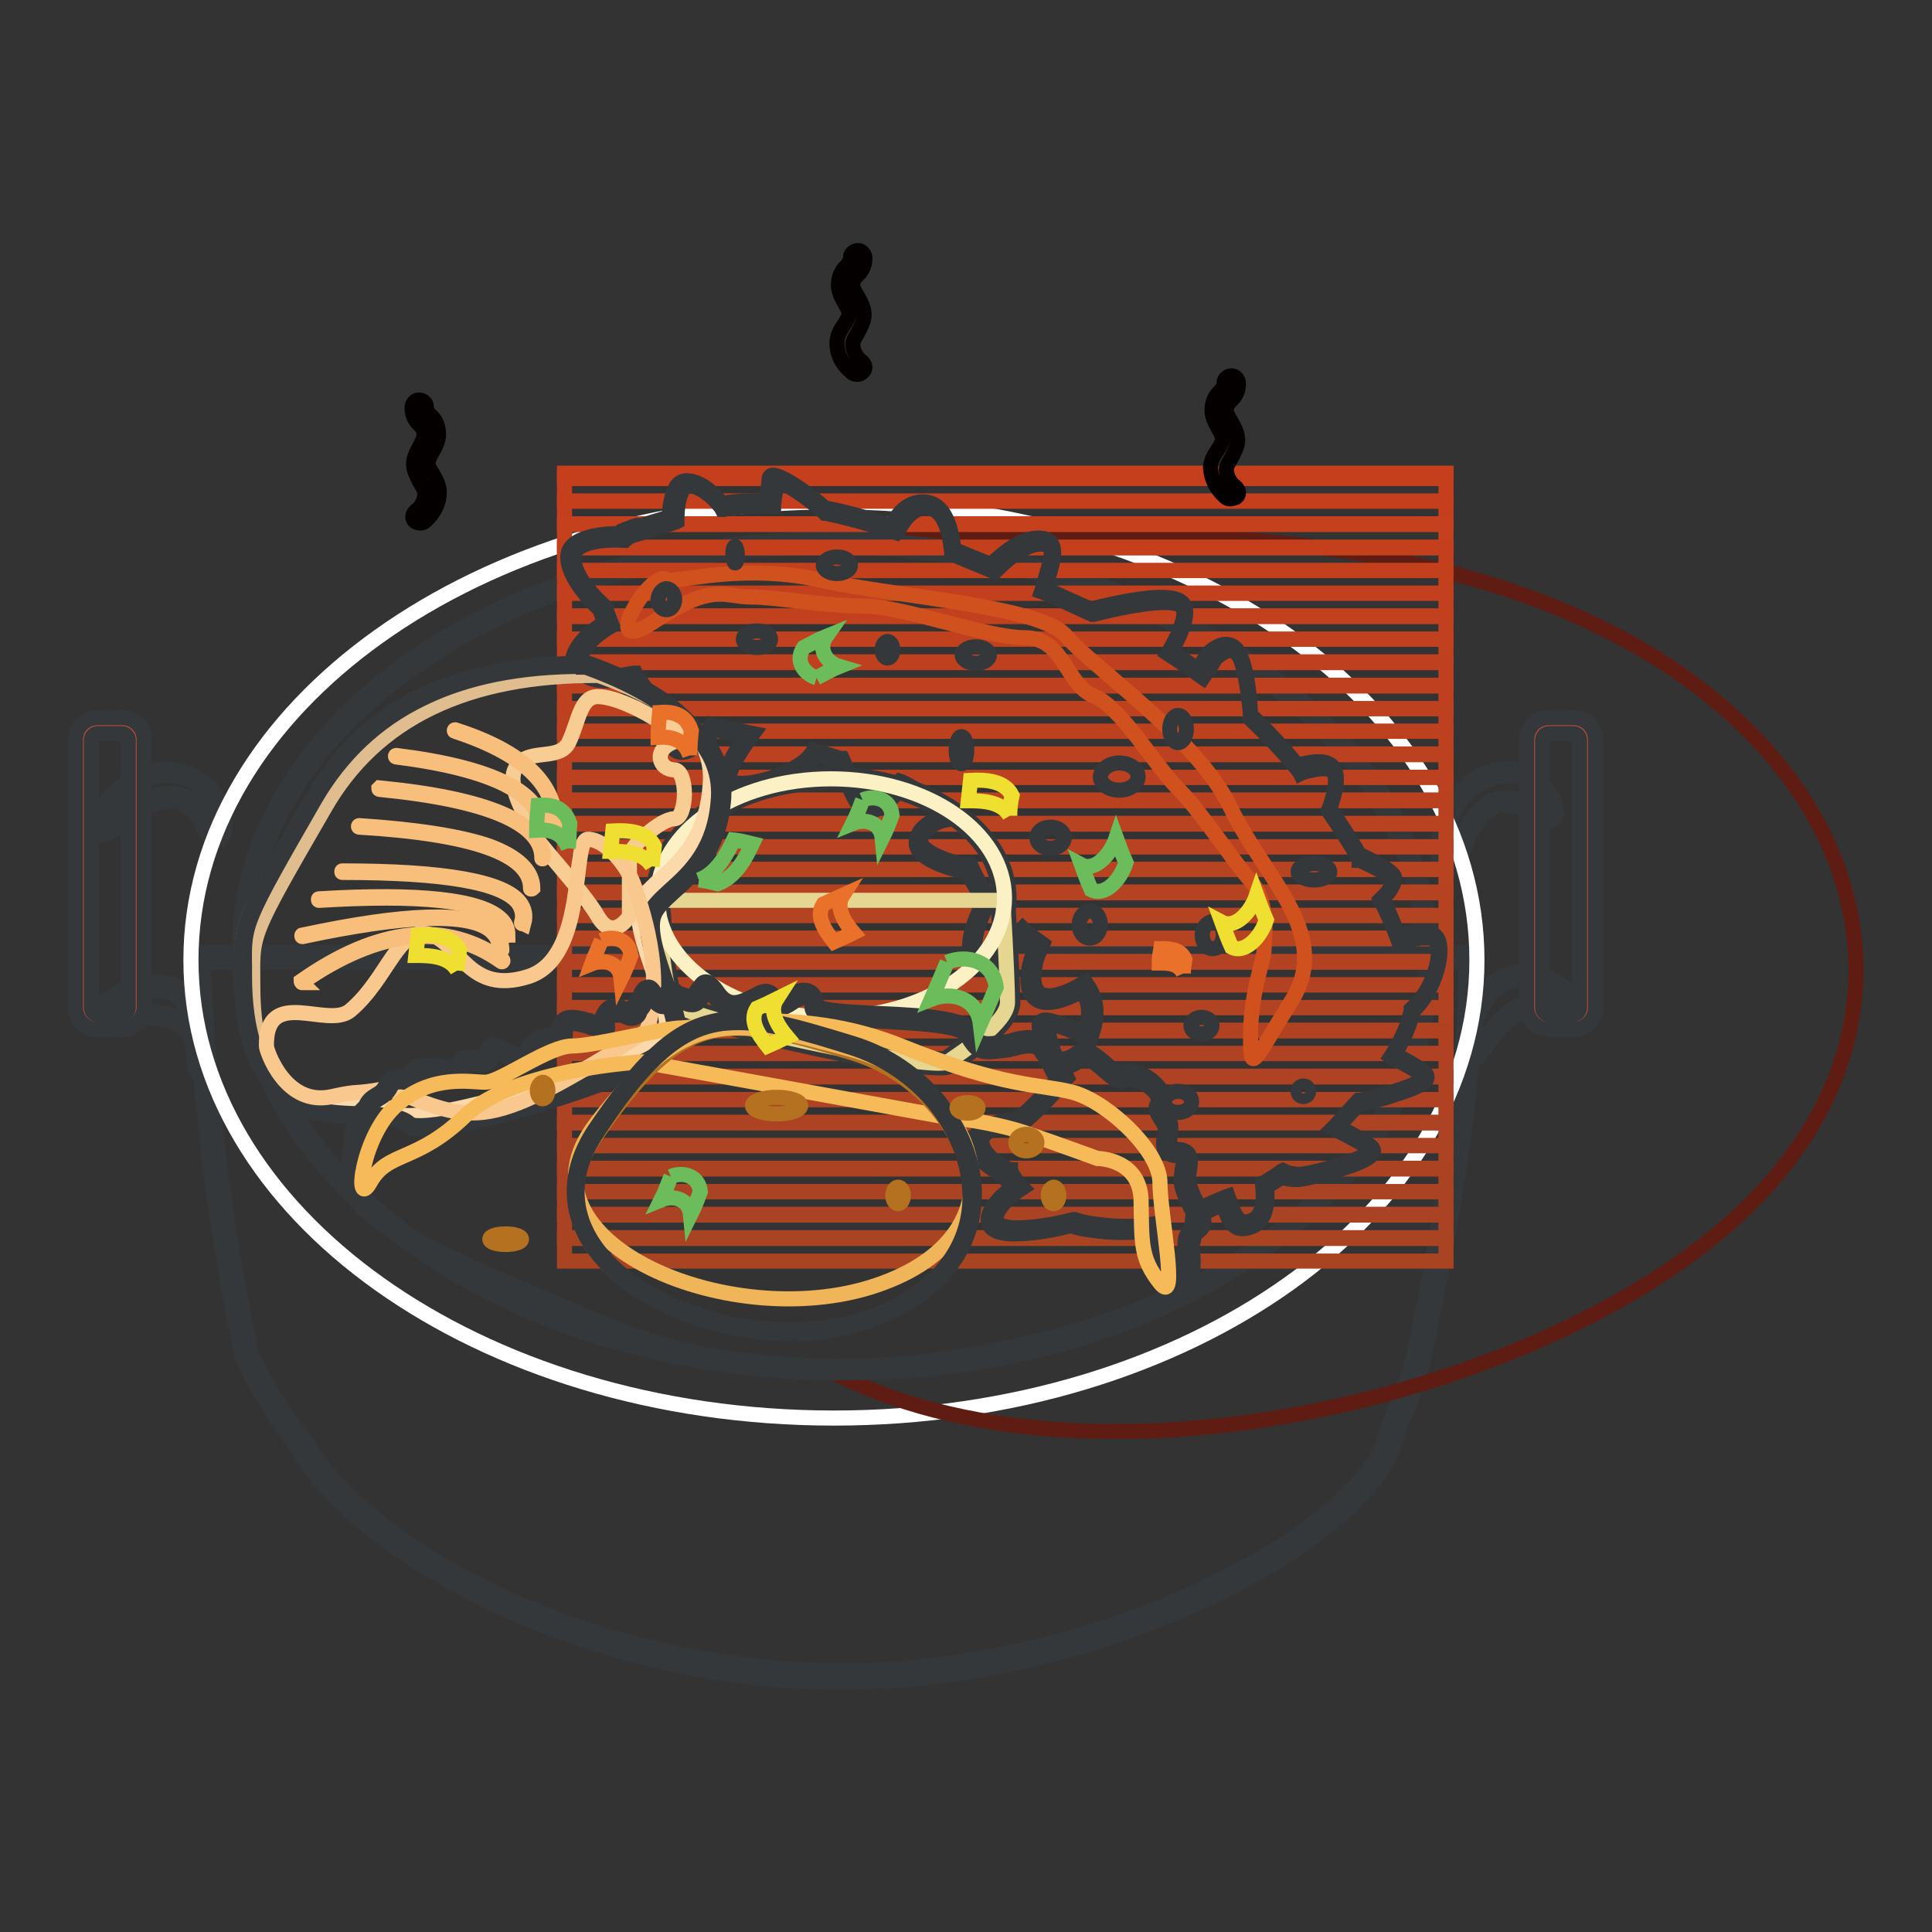 <?xml version="1.0" encoding="utf-8"?>
<!-- Svg Vector Icons : http://www.onlinewebfonts.com/icon -->
<!DOCTYPE svg PUBLIC "-//W3C//DTD SVG 1.1//EN" "http://www.w3.org/Graphics/SVG/1.1/DTD/svg11.dtd">
<svg version="1.1" xmlns="http://www.w3.org/2000/svg" xmlns:xlink="http://www.w3.org/1999/xlink" x="0px" y="0px" viewBox="0 0 256 256" enable-background="new 0 0 256 256" xml:space="preserve">
<rect x="0" y="0" width="256" height="256" fill="#333333" stroke="none"/>
<g> <path stroke-width="2" fill-opacity="0" stroke="#c64e39"  d="M184.4,189.5c-1.2,12.7-36.9,32.8-72.9,32.8c-34.9,0-64.8-17.5-72-31.4c-2.4-3-4.7-6.8-6.9-11.2 c-3.7-17.7-5.8-35.2-6.5-52.8h168.5c0.5,11.2-1.8,28.8-6.8,52.8C186.9,183.5,185.7,186.8,184.4,189.5L184.4,189.5z"/> <path stroke-width="2" fill-opacity="0" stroke="#35383a"  d="M111.5,222.9c-15.9,0-32.5-3.8-46.6-10.6c-12.4-6-22.1-13.8-25.9-21.1c-2.4-3.1-4.7-6.8-6.9-11.2 c0,0,0-0.1,0-0.2c-3.7-17.6-5.8-35.4-6.5-52.9c0-0.2,0.1-0.4,0.2-0.5c0.1-0.1,0.3-0.2,0.5-0.2h168.5c0.4,0,0.7,0.3,0.7,0.7 c0.5,11.2-1.8,29.1-6.8,52.9v0c-1,3.8-2.2,7.1-3.5,9.7c-0.7,6.5-9.8,14.8-23.7,21.6C146.1,218.7,127.9,222.9,111.5,222.9z  M33.3,179.5c2.1,4.3,4.4,8,6.8,10.9c0,0,0,0.1,0.1,0.1c3.7,7,13.1,14.7,25.3,20.5c14,6.7,30.4,10.4,46.1,10.4 c16.2,0,34.1-4.2,49.2-11.6c13.4-6.5,22.4-14.6,23-20.6c0-0.1,0-0.2,0.1-0.2c1.3-2.6,2.4-5.8,3.5-9.6c4.8-23.3,7.1-40.7,6.8-51.9 H26.9C27.6,144.8,29.7,162.2,33.3,179.5z"/> <path stroke-width="2" fill-opacity="0" stroke="#c64e39"  d="M16.3,134.7c6.5-1,9.8,0.9,9.8,5.5c0,7,4.1-14.5-9.8-8.5C11.8,134.2,11.8,135.2,16.3,134.7z"/> <path stroke-width="2" fill-opacity="0" stroke="#35383a"  d="M26.3,142.1c0,0-0.1,0-0.1,0c-0.4-0.1-0.5-0.5-0.5-1.9c0-1.8-0.5-3.1-1.5-4c-1.5-1.3-4.1-1.6-7.8-1.1h0 c-2.5,0.3-3.6,0.1-3.8-0.6c-0.2-0.6,0.3-1.4,3.6-3.3l0,0c2.8-1.2,6.6-2,9,0.9c2.5,3,2.2,8.8,1.6,9.7 C26.6,142,26.4,142.1,26.3,142.1L26.3,142.1z M19.3,134c2.4,0,4.2,0.5,5.4,1.6c0.6,0.5,1.1,1.2,1.4,2c-0.2-1.7-0.7-3.7-1.9-4.9 c-1.6-1.8-4.3-1.9-7.7-0.5c-2.4,1.3-2.9,1.9-3.1,2.2c0.2,0.1,0.8,0.2,2.8,0C17.3,134,18.4,134,19.3,134L19.3,134z"/> <path stroke-width="2" fill-opacity="0" stroke="#c64e39"  d="M197.2,137.6c3.2-4.4,6.7-5.8,10.5-4.1c5.8,2.5-8.2-12.3-12.8,2.2C193.9,140.8,194.6,141.4,197.2,137.6z"/> <path stroke-width="2" fill-opacity="0" stroke="#35383a"  d="M194.9,140.5c-0.1,0-0.2,0-0.3-0.1c-0.6-0.3-0.9-1.2-0.1-4.8l0,0c0.9-3,2.9-6.5,6.8-6.8 c3.8-0.2,7.5,2.8,8.1,4.2c0.3,0.6,0.1,0.8-0.1,1c-0.4,0.4-1.2,0.2-1.8-0.1c-3.6-1.6-6.9-0.3-10,4 C196.3,139.7,195.5,140.5,194.9,140.5L194.9,140.5z M195.4,135.9c-0.5,2.6-0.5,3.5-0.4,3.7c0.2-0.1,0.7-0.6,1.8-2.2v0 c3.3-4.6,7-6,11.1-4.3c0.3,0.1,0.5,0.2,0.6,0.2c-0.5-0.9-3.1-3.2-6.1-3.5C199.2,129.4,196.8,131.5,195.4,135.9z"/> <path stroke-width="2" fill-opacity="0" stroke="#c64e39"  d="M16.1,108.9c5.2-4.6,9-4.4,11.5,0.6c1.9,3.9,3.1-1.2,0.5-4.5c-2.4-3.1-8.4-4.4-13.3,1.2 C11.7,110.5,12.2,111.4,16.1,108.9z"/> <path stroke-width="2" fill-opacity="0" stroke="#35383a"  d="M28.8,111.4c-0.6,0-1.1-0.5-1.7-1.6c-1-2.1-2.3-3.3-3.8-3.6c-1.9-0.4-4.2,0.7-7,3.1l-0.1,0 c-2.2,1.4-3.3,1.7-3.8,1.2c-0.5-0.5-0.3-1.5,1.8-4.5l0,0c3-3.4,6-4.1,8.1-4c2.3,0.1,4.5,1.1,5.9,2.8c1.7,2.2,1.9,4.9,1.3,6 C29.4,111.3,29,111.4,28.8,111.4z M22.6,105.1c0.3,0,0.6,0,0.9,0.1c1.8,0.3,3.3,1.7,4.4,4.1c0.5,1,0.8,1.1,0.8,1.1 c0,0,0.1-0.2,0.2-0.5c0.2-1.1-0.2-3.2-1.4-4.7c-1.2-1.5-3.1-2.4-5.2-2.5c-1.8,0-4.6,0.5-7.4,3.7c-1.6,2.3-1.8,3.1-1.9,3.3 c0.2,0,0.9-0.2,2.6-1.3C18.3,106.3,20.6,105.1,22.6,105.1z"/> <path stroke-width="2" fill-opacity="0" stroke="#c64e39"  d="M193.6,112.1c2.2-6,5.6-7.5,10.1-4.5c3.5,2.4,2.1-3.4-1.7-4.9c-3.5-1.4-9.2,0.5-10.8,7.8 C190.7,115.7,191.5,116.2,193.6,112.1z"/> <path stroke-width="2" fill-opacity="0" stroke="#35383a"  d="M191.6,115.3c-0.1,0-0.2,0-0.2,0c-0.7-0.2-1-1.1-0.6-4.8v0c0.7-3.5,2.5-6.2,5.1-7.6c2-1.1,4.4-1.3,6.3-0.5 c2.4,1,3.9,3.5,4,4.9c0.1,0.8-0.3,1.2-0.5,1.3c-0.5,0.3-1.2,0.1-2.2-0.5c-1.9-1.3-3.6-1.7-5.1-1.3c-1.7,0.5-3.2,2.4-4.3,5.5l0,0 C192.8,114.6,192.2,115.3,191.6,115.3L191.6,115.3z M191.7,110.6c-0.3,2.7-0.1,3.5,0,3.8c0.2-0.1,0.7-0.6,1.6-2.4 c1.2-3.4,2.9-5.4,4.9-6.1c1.7-0.5,3.7-0.1,5.9,1.4c0.7,0.5,1.1,0.5,1.2,0.5c0,0,0.1-0.2,0.1-0.5c-0.1-1.2-1.4-3.3-3.4-4.1 c-1.7-0.7-3.7-0.5-5.5,0.5C194.7,104.5,192.6,106.4,191.7,110.6L191.7,110.6z"/> <path stroke-width="2" fill-opacity="0" stroke="#c64e39"  d="M205.2,96.1h3.3c1,0,1.8,0.8,1.8,1.8v35.6c0,1-0.8,1.8-1.8,1.8h-3.3c-1,0-1.8-0.8-1.8-1.8V98 C203.4,96.9,204.2,96.1,205.2,96.1z"/> <path stroke-width="2" fill-opacity="0" stroke="#35383a"  d="M208.5,136.4h-3.3c-1.6,0-2.9-1.3-2.9-2.9V98c0-1.6,1.3-2.9,2.9-2.9h3.3c1.6,0,2.9,1.3,2.9,2.9v35.6 C211.4,135.1,210.1,136.4,208.5,136.4z M205.2,97.2c-0.4,0-0.8,0.4-0.8,0.8v35.6c0,0.4,0.4,0.8,0.8,0.8h3.3c0.4,0,0.8-0.4,0.8-0.8 V98c0-0.4-0.4-0.8-0.8-0.8H205.2z"/> <path stroke-width="2" fill-opacity="0" stroke="#c64e39"  d="M12.9,96.1h3.3c1,0,1.8,0.8,1.8,1.8v35.6c0,1-0.8,1.8-1.8,1.8h-3.3c-1,0-1.8-0.8-1.8-1.8V98 C11,96.9,11.9,96.1,12.9,96.1z"/> <path stroke-width="2" fill-opacity="0" stroke="#35383a"  d="M16.2,136.4h-3.3c-1.6,0-2.9-1.3-2.9-2.9V98c0-1.6,1.3-2.9,2.9-2.9h3.3c1.6,0,2.9,1.3,2.9,2.9v35.6 C19,135.1,17.7,136.4,16.2,136.4z M12.9,97.2c-0.4,0-0.8,0.4-0.8,0.8v35.6c0,0.4,0.4,0.8,0.8,0.8h3.3c0.4,0,0.8-0.4,0.8-0.8V98 c0-0.4-0.4-0.8-0.8-0.8H12.9z"/> <path stroke-width="2" fill-opacity="0" stroke="#ffffff"  d="M25.3,127.2c0,33.5,38.1,60.7,85.2,60.7s85.2-27.2,85.2-60.7c0-33.5-38.1-60.7-85.2-60.7 S25.3,93.7,25.3,127.2z"/> <path stroke-width="2" fill-opacity="0" stroke="#5e1c13"  d="M109.7,181.5c34.8,18.3,95,3.5,120.8-20.6c25.8-24,18.5-58.4-16.3-76.7C187,69.9,149.9,69.2,111.6,72 c-43.4-0.8-79,23.1-79.5,53.4C31.6,155.6,66.4,180.7,109.7,181.5L109.7,181.5z"/> <path stroke-width="2" fill-opacity="0" stroke="#35383a"  d="M111.7,181.9c-0.7,0-1.4,0-2,0c-21.1-0.4-40.8-6.4-55.5-17.1c-14.8-10.7-22.8-24.7-22.5-39.5 c0.3-14.8,8.7-28.5,23.9-38.7c15.1-10.1,35-15.5,56.1-15.1c21.1,0.4,40.8,6.4,55.5,17.1c14.8,10.7,22.8,24.7,22.5,39.5 c-0.3,14.8-8.7,28.5-23.9,38.7C151.2,176.6,132.1,181.9,111.7,181.9z M109.7,72.5c-42.2,0-76.5,23.5-77,52.9 c-0.5,29.9,34.1,54.9,77.1,55.6s78.5-23,79-52.9c0.5-29.9-34.1-54.9-77.2-55.6H109.7z"/> <path stroke-width="2" fill-opacity="0" stroke="#c63f1c"  d="M74.8,62.7h116.8v0.7H74.8V62.7z"/> <path stroke-width="2" fill-opacity="0" stroke="#c63f1c"  d="M74.8,63.4h116.8v3H74.8V63.4z"/> <path stroke-width="2" fill-opacity="0" stroke="#c63f1d"  d="M74.8,66.4h116.8v3H74.8V66.4z"/> <path stroke-width="2" fill-opacity="0" stroke="#c5401d"  d="M74.8,69.5h116.8v3H74.8V69.5z"/> <path stroke-width="2" fill-opacity="0" stroke="#c4401d"  d="M74.8,72.6h116.8v3H74.8V72.6z"/> <path stroke-width="2" fill-opacity="0" stroke="#c3401d"  d="M74.8,75.6h116.8v3H74.8V75.6z"/> <path stroke-width="2" fill-opacity="0" stroke="#c2401e"  d="M74.8,78.6h116.8v3H74.8V78.6z"/> <path stroke-width="2" fill-opacity="0" stroke="#c1401e"  d="M74.8,81.7h116.8v3H74.8V81.7z"/> <path stroke-width="2" fill-opacity="0" stroke="#c1401e"  d="M74.8,84.7h116.8v3H74.8V84.7z"/> <path stroke-width="2" fill-opacity="0" stroke="#bf401f"  d="M74.8,87.8h116.8v3H74.8V87.8z"/> <path stroke-width="2" fill-opacity="0" stroke="#bf401f"  d="M74.8,90.9h116.8v3H74.8V90.9z"/> <path stroke-width="2" fill-opacity="0" stroke="#be411f"  d="M74.8,93.9h116.8v3H74.8V93.9z"/> <path stroke-width="2" fill-opacity="0" stroke="#bd411f"  d="M74.8,96.9h116.8v3H74.8V96.9z"/> <path stroke-width="2" fill-opacity="0" stroke="#bc4120"  d="M74.8,100h116.8v3H74.8V100z"/> <path stroke-width="2" fill-opacity="0" stroke="#bb4120"  d="M74.8,103h116.8v3H74.8V103z"/> <path stroke-width="2" fill-opacity="0" stroke="#ba4120"  d="M74.8,106.1h116.8v3H74.8V106.1z"/> <path stroke-width="2" fill-opacity="0" stroke="#b94221"  d="M74.8,109.2h116.8v3H74.8V109.2z"/> <path stroke-width="2" fill-opacity="0" stroke="#b84221"  d="M74.8,112.2h116.8v3H74.8V112.2z"/> <path stroke-width="2" fill-opacity="0" stroke="#b74321"  d="M74.8,115.2h116.8v3H74.8V115.2z"/> <path stroke-width="2" fill-opacity="0" stroke="#b54321"  d="M74.8,118.3h116.8v3H74.8V118.3z"/> <path stroke-width="2" fill-opacity="0" stroke="#b44322"  d="M74.8,121.3h116.8v3H74.8V121.3z"/> <path stroke-width="2" fill-opacity="0" stroke="#b44322"  d="M74.8,124.4h116.8v3H74.8V124.4z"/> <path stroke-width="2" fill-opacity="0" stroke="#b34222"  d="M74.8,127.5h116.8v3H74.8V127.5z"/> <path stroke-width="2" fill-opacity="0" stroke="#b24222"  d="M74.8,130.5h116.8v3H74.8V130.5z"/> <path stroke-width="2" fill-opacity="0" stroke="#b14222"  d="M74.8,133.5h116.8v3H74.8V133.5z"/> <path stroke-width="2" fill-opacity="0" stroke="#b04222"  d="M74.8,136.6h116.8v3H74.8V136.6z"/> <path stroke-width="2" fill-opacity="0" stroke="#b04223"  d="M74.8,139.6h116.8v3H74.8V139.6z"/> <path stroke-width="2" fill-opacity="0" stroke="#af4223"  d="M74.8,142.7h116.8v3H74.8V142.7z"/> <path stroke-width="2" fill-opacity="0" stroke="#ae4223"  d="M74.8,145.7h116.8v3H74.8V145.7z"/> <path stroke-width="2" fill-opacity="0" stroke="#ad4323"  d="M74.8,148.8h116.8v3H74.8V148.8z"/> <path stroke-width="2" fill-opacity="0" stroke="#ac4323"  d="M74.8,151.8h116.8v3H74.8V151.8z"/> <path stroke-width="2" fill-opacity="0" stroke="#ab4323"  d="M74.8,154.9h116.8v3H74.8V154.9z"/> <path stroke-width="2" fill-opacity="0" stroke="#aa4323"  d="M74.8,157.9h116.8v3H74.8V157.9z"/> <path stroke-width="2" fill-opacity="0" stroke="#a94323"  d="M74.8,161h116.8v3H74.8V161z"/> <path stroke-width="2" fill-opacity="0" stroke="#a94423"  d="M191.6,167.1H74.8v-3h116.8V167.1z M160,167.1h31.7H160z"/> <path stroke-width="2" fill-opacity="0" stroke="#35383a"  d="M155.7,167.4c-1.2,0-2.1-0.3-2.7-1c-0.7-0.7-1-1.8-0.9-3.3c-2.2,0.3-4.7,0.3-7.5-0.1 c-0.9-0.1-1.9-0.3-2.7-0.6c-1.9,0.5-4.8,1.1-7.6,1.1c-1.9,0-3-0.5-3.3-1.4c-0.4-1.4,1.2-3.4,3.1-4.7c-0.4-0.6-0.8-1.1-1.1-1.7 c-2.6-1.2-4-2.7-4-4.3c0-1.7,2-2.7,6-3.2c1.4-1.2,3.3-3.1,5.1-5.2c-1.6-2.4-2.4-5.9-2.4-7.2c0-0.2,0.1-0.4,0.3-0.5 c0.3-0.2,0.8-0.5,5.8,1.6c0.7-2.2,0.6-4.1-0.4-5.6c-2.7,1.5-4.8,1.9-6,1.2c-0.8-0.5-1.2-1.4-1.2-2.7c0-1.4,0.4-2.9,1.1-4.3 l-0.2-0.2c-0.5-0.4-1.1-0.8-1.6-1.2c-0.4,0.4-0.8,0.8-1.2,1.2c-1.9,1.9-3,3-4,2.8c-0.5,0-0.9-0.4-1.4-1c-1.1-1.7,0.1-5.2,1.6-7.8 c-1-1.2-1.7-2.5-2.3-3.8c-0.7,0-2.3-0.4-3.8-1c-1.4-0.6-3-1.5-3-2.8c0-1.4,1.1-2.6,3.2-3.4l0,0c0.1,0,0.2,0,0.4-0.1 c-1.3-1.3-3.1-2.6-5.5-3.8c-1.1,1.3-3,3.1-4.4,3.1c-0.4,0-0.8-0.2-1.1-0.5c-0.7-0.8-1.6-2.7-2.8-6c-0.9-0.3-1.9-0.6-2.8-0.9 c-2,2.9-8.6,4.9-11.2,4.2c-1-0.3-1.1-0.8-1.1-1.2c0-1.1,0.9-3,2.7-5.5c-1.1-0.3-2.2-0.5-3.2-0.7l-0.9-0.2c-1.1,1.3-3,3-4.4,3 c-0.4,0-0.8-0.2-1.1-0.5c-0.7-0.8-1.6-2.9-3-6.3c-0.8-0.8-1.7-1.9-2.5-3.1c-2.6,0.5-6.6,1.2-7.8-2.4l0-0.1l0-0.1 c0.5-2.1,2.6-3.7,4.2-4.7c-0.2-0.5-0.3-0.9-0.5-1.4c0-0.1-0.1-0.2-0.1-0.3c-2.9-2.7-5.2-6.3-3.9-8.2c0.8-1.2,3.3-1.9,6.5-1.9 c0-0.3,0.3-0.4,1.2-0.7c1-0.4,1.3-0.5,1.5-0.3c0.9-0.3,2.2-0.7,3.9-1.2c0-1.7,0.4-3.1,0.9-4c0.3-0.5,0.8-0.8,1.4-0.8 c1.4,0,3.2,1.1,4.6,3c1.9-0.3,3.9-0.4,6-0.3c0-0.4,0.1-0.7,0.1-1c0.1-0.8,0.2-1.6,0.2-1.9c0-0.2,0.1-0.4,0.3-0.5 c1-0.4,5.1,2.5,7.1,4.3c2.7,0.5,5.6,1.3,8.8,2.4c1.1-2.2,2.5-3.2,4.2-3.2c2.3,0,3.6,2.1,4.1,6.3c1.5,0.6,3.1,1.3,4.9,2 c2.4-2.3,4.4-3.5,6.3-3.5c0.8,0,1.4,0.2,1.7,0.7c0.7,1,0.1,2.9-0.5,4.9c-0.1,0.3-0.2,0.7-0.3,1.1c1.7,0.8,3.5,1.6,6,2.7 c4.6-1.1,10.7-2.4,12.2-0.8c1.2,1.3-0.5,4.7-1.5,6.4c1.2,0.8,2.4,1.6,3.5,2.4c0.7-1.1,1.3-2,1.3-2l0,0c0-0.1,1.4-1.5,2.7-1.3 c0.7,0.1,1.2,0.5,1.6,1.4c0.7,1.3,1.3,4.7,1.4,7.9c2.2,2.1,4.3,4.3,6.2,6.7c2.5-0.7,4-0.6,4.7,0.2c1,1.2,0.2,3.9-0.4,5.5 c1.4,2,2.7,4,3.9,6.1c4.7,2.2,4.7,2.9,4.7,3.2c0,0.7-0.6,1.8-1.6,2.7c0.8,1.6,1.5,3.3,2.1,4.9c2.4-0.8,4-0.8,4.8-0.1 c0.5,0.4,0.7,1.1,0.7,2.1c0,2.3-1.3,5.9-3.6,8c-0.3,1.6-1.1,3.6-2.4,5.7c3.9,2,4.3,2.6,4.3,3c0,0.3,0,1-3.8,2.2 c-1.9,0.7-4.1,1.2-5.4,1.5c-0.8,1-1.7,1.9-2.6,2.9c4.3,2.2,4.7,2.8,4.7,3.2c0,0.3,0,1.1-4.6,2.5c-2.3,0.7-4.8,1.3-5.5,1.3 c-0.8,0-1.5-0.1-2.1-0.3c-0.7,0.5-1.4,0.9-2,1.3c0.3,2.7-0.3,4.5-1.8,5.2c-0.8,0.3-1.4,0.4-2,0.2c-1-0.4-1.4-1.6-1.8-2.7 c0-0.1-0.1-0.3-0.1-0.4c-1,0.4-1.9,0.8-2.8,1.2l-0.8,0.3C158.4,165.3,157.3,167.4,155.7,167.4L155.7,167.4z M152.9,162.3l0,0.4 c-0.1,1.5,0.1,2.6,0.7,3.2c0.5,0.5,1.2,0.8,2.2,0.8c1.2,0,2-2.1,2.3-6l0-0.2l0.2-0.1c0.3-0.1,0.6-0.3,0.9-0.4 c1-0.5,2.1-0.9,3.2-1.4l0.3-0.1l0.1,0.3c0.1,0.2,0.2,0.5,0.3,0.7c0.3,0.9,0.7,2,1.4,2.3c0.4,0.2,0.9,0.1,1.4-0.1 c1.2-0.5,1.7-2.1,1.4-4.7l0-0.2l0.2-0.1c0.7-0.4,1.5-0.9,2.3-1.5l0.2-0.1l0.2,0.1c0.6,0.3,1.3,0.4,2,0.4c1.6,0,9.1-2.2,9.5-3.1 c-0.1-0.2-0.7-0.8-4.7-2.8l-0.4-0.2l0.3-0.3c1-1.1,2-2.2,3-3.3l0.1-0.1l0.1,0c3.1-0.5,8.4-2.3,8.7-3c-0.1-0.1-0.6-0.8-4.2-2.6 l-0.3-0.2l0.2-0.3c1.4-2.3,2.2-4.3,2.5-5.9l0-0.1l0.1-0.1c2.2-1.9,3.5-5.3,3.5-7.5c0-0.8-0.2-1.3-0.5-1.5c-0.4-0.4-1.6-0.6-4.4,0.3 l-0.3,0.1l-0.1-0.3c-0.6-1.7-1.4-3.5-2.3-5.3l-0.1-0.2l0.2-0.2c1-0.9,1.5-1.9,1.5-2.4c0-0.1-0.3-0.7-4.4-2.6l-0.1,0l0-0.1 c-1.2-2.1-2.6-4.3-4-6.3l-0.1-0.2l0.1-0.2c0.9-2.4,1.1-4.2,0.6-4.9c-0.5-0.6-1.9-0.6-4.2,0.1l-0.2,0.1l-0.1-0.2 c-2-2.5-4.2-4.8-6.4-6.9l-0.1-0.1V95c-0.2-3.1-0.8-6.5-1.4-7.8c-0.3-0.6-0.7-0.9-1.1-1c-0.8-0.1-1.7,0.7-2.1,1 c-0.1,0.2-0.7,1.2-1.5,2.3l-0.2,0.3l-0.3-0.2c-1.3-1-2.7-1.9-4.1-2.8l-0.3-0.2l0.2-0.3c1.7-2.9,2.4-5.2,1.7-5.9 c-0.6-0.7-3.2-1.1-11.7,1l-0.1,0l-0.1,0c-2.6-1.2-4.6-2.1-6.4-2.9l-0.3-0.1l0.1-0.3c0.1-0.5,0.3-0.9,0.4-1.4 c0.5-1.7,1.1-3.5,0.6-4.2c-0.2-0.3-0.6-0.4-1.2-0.4c-1.6,0-3.6,1.2-5.9,3.5l-0.2,0.2l-0.2-0.1c-1.9-0.8-3.6-1.5-5.3-2.2l-0.2-0.1 l0-0.2c-0.4-3.9-1.5-5.9-3.4-5.9c-1.4,0-2.7,1.1-3.7,3.1l-0.2,0.2l-0.3-0.1c-3.3-1.1-6.3-1.9-9.1-2.5l-0.1,0l-0.1-0.1 c-2.5-2.2-5.5-4.1-6.3-4.2c0,0.4-0.1,1-0.2,1.8c-0.1,0.4-0.1,0.9-0.2,1.3l0,0.3h-0.3c-2.2-0.1-4.3,0-6.3,0.4l-0.2,0l-0.1-0.2 c-1.3-1.7-3-2.9-4.2-2.9h0c-0.4,0-0.7,0.2-0.9,0.5c-0.5,0.8-0.8,2.2-0.8,3.9v0.3l-0.2,0.1c-3.1,1-4.8,1.5-5.8,1.8 c-0.3,0.1-0.5,0.3-0.8,0.5l-0.1,0.1h-0.1C79.5,71.4,77,72,76.3,73c-0.8,1.1,0.1,4,3.9,7.4l0.1,0.1l0,0.1l0.1,0.4 c0.2,0.6,0.4,1.1,0.6,1.6l0.1,0.3L80.9,83c-2.2,1.3-3.7,2.9-4.1,4.4c0.9,2.5,3.4,2.5,7.2,1.8l0.2,0l0.1,0.2 c0.8,1.3,1.7,2.4,2.5,3.3l0,0l0,0.1c1.3,3.4,2.2,5.5,2.9,6.2c0.1,0.2,0.3,0.2,0.5,0.2c1,0,2.8-1.5,4-3l0.1-0.2l1.3,0.3 c1.1,0.3,2.4,0.5,3.7,0.8l0.5,0.1l-0.3,0.4c-1.9,2.7-2.9,4.5-2.9,5.6c0,0.1,0,0.4,0.6,0.5c2.4,0.6,8.9-1.4,10.5-4.1l0.1-0.2 l0.3,0.1c1.1,0.3,2.2,0.7,3.3,1l0.2,0l0.1,0.2c1.2,3.2,2.1,5.2,2.7,5.9c0.1,0.2,0.3,0.2,0.5,0.2c1.1,0,2.9-1.6,4.1-3.1l0.2-0.2 l0.3,0.1c2.8,1.4,5,2.9,6.3,4.5l0.4,0.4l-0.6,0.1c-0.3,0.1-0.6,0.1-0.9,0.2c-1.8,0.7-2.7,1.6-2.7,2.7c0,1.5,4.9,3.1,6.2,3.1h0.4 l0.1,0.2c0.6,1.4,1.4,2.8,2.5,4.1l0.1,0.2l-0.1,0.2c-1.5,2.5-2.6,5.9-1.7,7.3c0.4,0.6,0.7,0.7,0.9,0.7c0.7,0.1,1.8-1,3.5-2.7 c0.4-0.4,0.9-0.9,1.4-1.4l0.2-0.2l0.2,0.2c0.6,0.5,1.2,1,1.8,1.4l0.7,0.5l-0.1,0.3c-0.8,1.4-1.1,2.7-1.1,4.2c0,1,0.3,1.7,0.9,2.1 c1.1,0.6,3.1,0.1,5.6-1.4l0.3-0.2l0.2,0.3c1.4,1.9,1.6,4.2,0.6,6.9l-0.1,0.3l-0.3-0.1c-4.1-1.8-5.2-1.8-5.4-1.8 c0,1.3,0.9,4.7,2.5,6.9l0.1,0.2l-0.2,0.2c-1.9,2.4-4,4.4-5.4,5.6l-0.1,0.1l-0.1,0c-2.5,0.3-5.5,1-5.5,2.5c0,1.3,1.4,2.7,3.7,3.8 l0.1,0l0,0.1c0.3,0.7,0.8,1.4,1.3,2l0.3,0.3l-0.3,0.2c-2,1.3-3.5,3.2-3.2,4.1c0.2,0.6,1.1,1,2.6,1c2.8,0,5.7-0.6,7.6-1.1l0.1,0 l0.1,0c0.9,0.3,1.8,0.5,2.7,0.6c2.9,0.4,5.4,0.4,7.7,0L152.9,162.3L152.9,162.3z"/> <path stroke-width="2" fill-opacity="0" stroke="#d1511e"  d="M88.4,76.9c2.9,0,10.5-2.2,20.5,0c9.9,2.2,29.1,3.4,32.4,7.4c3.3,4,17.5,13.6,21.8,22.8 c4.4,9.2,13.5,16.6,8.1,25.4c-5.4,8.7-5.5,10-5.5,4.4c0.1-5.7,1.8-9.7,1.8-11.1s0.8-6.1-1.8-9.1c-2.6-3-6.5-9.1-9.6-12.2 c-3.1-3.1-7.5-10.8-11.2-12.3c-3.7-1.5-3.9-7.7-9.1-7.7c-5.2,0-16.1-4.2-21.5-4.2s-11.3-1.2-14.9-1.2c-3.5,0-4.8-2-12.8,3.3 C78.7,87.6,86.7,74.7,88.4,76.9z"/> <path stroke-width="2" fill-opacity="0" stroke="#35383a"  d="M97.1,73.5c0,0.6,0.2,1.1,0.3,1.1c0.2,0,0.3-0.5,0.3-1.1s-0.2-1.1-0.3-1.1C97.2,72.4,97.1,72.9,97.1,73.5z" /> <path stroke-width="2" fill-opacity="0" stroke="#35383a"  d="M98.5,84.7c0,0.6,0.8,1.1,1.8,1.1c1,0,1.8-0.5,1.8-1.1c0,0,0,0,0,0c0-0.6-0.8-1.1-1.8-1.1 C99.3,83.6,98.5,84.1,98.5,84.7C98.5,84.7,98.5,84.7,98.5,84.7z"/> <path stroke-width="2" fill-opacity="0" stroke="#35383a"  d="M116.9,86.1c0,0.6,0.3,1.1,0.7,1.1s0.7-0.5,0.7-1.1l0,0c0-0.6-0.3-1.1-0.7-1.1S116.9,85.5,116.9,86.1z"/> <path stroke-width="2" fill-opacity="0" stroke="#35383a"  d="M127.5,86.8c0,0.6,0.8,1.1,1.8,1.1c1,0,1.8-0.5,1.8-1.1l0,0c0-0.6-0.8-1.1-1.8-1.1 C128.3,85.7,127.5,86.2,127.5,86.8z"/> <path stroke-width="2" fill-opacity="0" stroke="#35383a"  d="M126.7,99.4c0,1,0.3,1.8,0.7,1.8s0.7-0.8,0.7-1.8c0-1-0.3-1.8-0.7-1.8S126.7,98.4,126.7,99.4z"/> <path stroke-width="2" fill-opacity="0" stroke="#35383a"  d="M137.4,111c0,0.8,0.8,1.4,1.8,1.4s1.8-0.6,1.8-1.4c0-0.8-0.8-1.4-1.8-1.4S137.4,110.2,137.4,111z"/> <path stroke-width="2" fill-opacity="0" stroke="#35383a"  d="M143,122.5c0,1,0.6,1.8,1.4,1.8c0.8,0,1.4-0.8,1.4-1.8l0,0c0-1-0.6-1.8-1.4-1.8 C143.6,120.8,143,121.6,143,122.5z"/> <path stroke-width="2" fill-opacity="0" stroke="#35383a"  d="M159.3,123.9c0,1,0.6,1.8,1.4,1.8c0.8,0,1.4-0.8,1.4-1.8l0,0c0-1-0.6-1.8-1.4-1.8 C159.9,122.2,159.3,123,159.3,123.9z"/> <path stroke-width="2" fill-opacity="0" stroke="#35383a"  d="M172,115.5c0,0.6,1,1.1,2.1,1.1c1.2,0,2.1-0.5,2.1-1.1c0,0,0,0,0,0c0-0.6-1-1.1-2.1-1.1 C172.9,114.5,172,114.9,172,115.5C172,115.5,172,115.5,172,115.5z"/> <path stroke-width="2" fill-opacity="0" stroke="#35383a"  d="M155,96.6c0,1,0.5,1.8,1.1,1.8c0.6,0,1.1-0.8,1.1-1.8s-0.5-1.8-1.1-1.8C155.5,94.8,155,95.6,155,96.6 L155,96.6z"/> <path stroke-width="2" fill-opacity="0" stroke="#35383a"  d="M154.3,146c0,0.8,0.8,1.4,1.8,1.4s1.8-0.6,1.8-1.4c0-0.8-0.8-1.4-1.8-1.4S154.3,145.3,154.3,146L154.3,146z "/> <path stroke-width="2" fill-opacity="0" stroke="#35383a"  d="M172,144.6c0,0.4,0.3,0.7,0.7,0.7c0.4,0,0.7-0.3,0.7-0.7l0,0c0-0.4-0.3-0.7-0.7-0.7 C172.3,143.9,172,144.2,172,144.6z"/> <path stroke-width="2" fill-opacity="0" stroke="#35383a"  d="M157.8,135.9c0,0.6,0.6,1.1,1.4,1.1c0.8,0,1.4-0.5,1.4-1.1c0-0.6-0.6-1.1-1.4-1.1 C158.5,134.8,157.8,135.3,157.8,135.9z"/> <path stroke-width="2" fill-opacity="0" stroke="#35383a"  d="M145.8,102.9c0,1,1.1,1.8,2.5,1.8c1.4,0,2.5-0.8,2.5-1.8c0,0,0,0,0,0c0-1-1.1-1.8-2.5-1.8 C147,101.1,145.9,101.9,145.8,102.9C145.8,102.9,145.8,102.9,145.8,102.9z"/> <path stroke-width="2" fill-opacity="0" stroke="#35383a"  d="M109.1,74.9c0,0.6,0.8,1.1,1.8,1.1s1.8-0.5,1.8-1.1c0-0.6-0.8-1.1-1.8-1.1 C109.9,73.8,109.1,74.3,109.1,74.9C109.1,74.9,109.1,74.9,109.1,74.9z"/> <path stroke-width="2" fill-opacity="0" stroke="#35383a"  d="M87.2,79.4c0,0.8,0.5,1.4,1.1,1.4s1.1-0.6,1.1-1.4S88.8,78,88.3,78S87.2,78.7,87.2,79.4z"/> <path stroke-width="2" fill-opacity="0" stroke="#35383a"  d="M124.5,141.5c-1,0-2.5-0.1-5.3-0.5c-3.3-0.5-7.7-1.3-12.2-2.3c-4.6-1-8.8-2-12.1-3 c-5.7-1.6-6.1-2.3-6.3-2.6c-0.8-1.4-1.5-5.3-1.9-11.9c-0.1-0.7-0.2-1.5-0.2-2.2c0-9,10.6-16.4,23.6-16.4s23.6,7.4,23.6,16.4 c0,0.5,0,1.1-0.1,1.6c0.4,6.4,0.6,10.5,0.6,12.2c0,2.5-3.9,5.6-7.8,8.2l-0.3,0.2C125.9,141.3,125.6,141.5,124.5,141.5L124.5,141.5z  M110.1,103.7c-12.4,0-22.4,6.8-22.4,15.3c0,0.7,0.1,1.4,0.2,2v0.1c0.5,7.9,1.2,10.5,1.7,11.4c0.6,0.7,6.9,2.7,17.6,5 c10.3,2.2,17.3,3.1,18.1,2.7l0.3-0.2c2-1.4,7.3-5,7.3-7.2c0-1.7-0.2-5.7-0.6-12.2v-0.1c0.1-0.5,0.1-1,0.1-1.5 C132.5,110.6,122.5,103.7,110.1,103.7z"/> <path stroke-width="2" fill-opacity="0" stroke="#e5d692"  d="M87.2,119.3c0.4,7.5,1.1,12,1.9,13.5c1.3,2.2,34.5,9.3,36.5,7.9c2-1.4,7.9-5.2,7.9-7.9 c0-1.8-0.2-6.3-0.6-13.5H87.2z"/> <path stroke-width="2" fill-opacity="0" stroke="#fbf1c4"  d="M87.1,119c0,8.8,10.3,15.8,23,15.8s23-7.1,23-15.8l0,0c0-8.8-10.3-15.8-23-15.8S87.1,110.2,87.1,119 L87.1,119z"/> <path stroke-width="2" fill-opacity="0" stroke="#e0bd8f"  d="M79.3,89.5c-17.4-0.1-29.5,5.7-36.3,17.6c-10.3,17.8-9.5,16.5-9.5,23.7c0,7.2,1.8,13.5,6.2,15.7 c4.4,2.2,12.2,0.3,14.4,2.5c2.2,2.2,35.6-7.5,35.6-11.8c0-4.3-4.9-12.9-3.4-16.2c1.5-3.4,8.5-5.4,9.2-15.5 C96.1,98.9,90.6,93.5,79.3,89.5z"/> <path stroke-width="2" fill-opacity="0" stroke="#fbd9aa"  d="M77.9,88c-17.4-0.1-29.5,5.7-36.3,17.6c-10.3,17.8-9.5,16.5-9.5,23.7c0,7.2,1.8,13.5,6.2,15.7 c4.4,2.2,12.2,0.3,14.4,2.5c2.2,2.2,35.6-7.5,35.6-11.8c0-4.3-4.9-12.9-3.4-16.2c1.5-3.4,8.5-5.4,9.2-15.5 C94.7,97.5,89.2,92.1,77.9,88L77.9,88z"/> <path stroke-width="2" fill-opacity="0" stroke="#35383a"  d="M55.8,149.6c-0.8,0-1.4-0.1-1.7-0.4c-1.1-1-3.6-1.1-6.3-1.2c-2.7-0.1-5.8-0.2-8.1-1.3 c-1.1-0.5-2-1.3-2.8-2.3c-3.2-2.5-4.9-7.9-4.9-15V128c0-5.7,0-6,9.5-22.4c3.4-6,8.2-10.5,14.3-13.4s13.5-4.4,22.2-4.3h0l0,0 c6.2,2.2,10.7,4.9,13.4,7.9c3.2,2.9,4.7,6.2,4.5,9.9c-0.5,7-4,10.2-6.6,12.5c-1.2,1.1-2.2,2-2.6,3c-0.8,1.9,0.4,5.5,1.6,9 c0.9,2.7,1.8,5.3,1.8,7.2c0,1.3-2.5,3-7.3,5c-4.7,2-11.4,4.1-17.4,5.7C62.5,148.6,58.2,149.6,55.8,149.6z M77.3,88.3 c-8.4,0-15.5,1.4-21.4,4.3c-6,2.9-10.7,7.4-14.1,13.2c-9.5,16.5-9.5,16.6-9.4,22.2v1.4c0,7.1,1.7,12.3,4.8,14.7l0,0 c0.8,1,1.7,1.7,2.7,2.2c2.2,1.1,5.2,1.2,7.9,1.3c2.9,0.1,5.4,0.2,6.5,1.3c0.5,0.5,3.6,0.4,10.9-1.4c6-1.5,12.7-3.7,17.3-5.6 c6.3-2.7,7-4.1,7-4.6c0-1.8-0.9-4.4-1.8-7c-1.2-3.6-2.5-7.3-1.6-9.3c0.5-1.1,1.5-2,2.7-3.1c2.7-2.4,6-5.5,6.4-12.2 c0.2-3.5-1.2-6.7-4.4-9.5l0,0c-2.6-3-7.1-5.6-13.2-7.8H77.3z"/> <path stroke-width="2" fill-opacity="0" stroke="#f8cd93"  d="M68.2,102c1.4-3.2,5.9-0.9,7.2-3.7c1.3-2.8,1.5-6,3.8-6s6.3,2,8.3,3.4c2,1.4,4.6,1.4,1.8,2.6 c-2.9,1.1-1.9,3.7,0,3.7c1.9,0,1.8,6.5,0,6.5s-5.9,3.8-5.9,4.9v8c0,0-2.2,3.5-4.2,0c-2-3.5-8.9-10.7-8.9-11.5 C70.3,109,67.1,104.5,68.2,102z"/> <path stroke-width="2" fill-opacity="0" stroke="#f8c88e"  d="M51.3,144.2c-4.7,0.9-3.3,0.2-7.3,1.1c-6.2,1.4-8.7-6.1-8.7-6.7c-0.1-8,8.1-2.2,11.1-4.7 c5-4.2,6.4-11.3,10.5-10.1c4.1,1.2,5.2,8.1,13.1,5.6c7.9-2.5,5.7-18.2,7.9-18.2c2.1,0,4.9,3,6,5.8c1,2.8,4.3,12,1.8,19.6 C64.2,150.2,63.2,148.9,51.3,144.2L51.3,144.2z"/> <path stroke-width="2" fill-opacity="0" stroke="#f8bf7c"  d="M40,130.2C39.9,130.2,39.9,130.2,40,130.2c-0.1-0.1-0.1-0.2-0.1-0.2c10.3-7.2,19.2-8.1,26.7-2.8 c0,0,0.1,0.1,0,0.2c0,0-0.1,0.1-0.2,0C59.1,122.2,50.2,123.1,40,130.2C40,130.2,40,130.2,40,130.2z"/> <path stroke-width="2" fill-opacity="0" stroke="#f8bf7c"  d="M66.3,126c-0.1,0-0.1,0-0.1-0.1c0-1.1-0.4-1.9-1.2-2.6c-2.9-2.4-11.3-2.1-24.9,0.8c-0.1,0-0.1,0-0.1-0.1 c0-0.1,0-0.1,0.1-0.1c13.6-2.9,22.1-3.2,25.1-0.7c0.8,0.7,1.3,1.6,1.3,2.7C66.5,126,66.4,126,66.3,126L66.3,126z"/> <path stroke-width="2" fill-opacity="0" stroke="#f8bf7c"  d="M67.1,124c-0.1,0-0.1,0-0.1-0.1c0-0.8-0.3-1.5-0.9-2.1c-2.6-2.5-10.6-3.3-23.8-2.5c-0.1,0-0.1,0-0.1-0.1 c0-0.1,0-0.1,0.1-0.1c13.2-0.8,21.3,0.1,24,2.6c0.7,0.6,1,1.4,1,2.2C67.2,123.9,67.2,124,67.1,124L67.1,124z"/> <path stroke-width="2" fill-opacity="0" stroke="#f8bf7c"  d="M69.2,122.4L69.2,122.4c-0.1,0-0.1-0.1-0.1-0.1c0.3-1,0.1-1.8-0.4-2.6c-2.1-2.8-9.9-4.1-23.3-4.1 c-0.1,0-0.1,0-0.1-0.1c0-0.1,0-0.1,0.1-0.1c13.5,0,21.4,1.4,23.5,4.2c0.6,0.8,0.8,1.7,0.5,2.8C69.2,122.3,69.2,122.4,69.2,122.4z" /> <path stroke-width="2" fill-opacity="0" stroke="#f8bf7c"  d="M70.4,117.8c-0.1,0-0.1,0-0.1-0.1c0-4.5-7.6-7.2-22.7-8.1c-0.1,0-0.1-0.1-0.1-0.1c0-0.1,0.1-0.1,0.1-0.1 c7.6,0.5,13.4,1.4,17.2,2.7c3.8,1.4,5.8,3.3,5.8,5.6C70.5,117.8,70.5,117.8,70.4,117.8z"/> <path stroke-width="2" fill-opacity="0" stroke="#f8bf7c"  d="M71.9,113.8c-0.1,0-0.1,0-0.1-0.1c0-4.6-7.2-7.7-21.5-9.1c-0.1,0-0.1-0.1-0.1-0.1c0,0,0.1-0.1,0.1-0.1 c14.4,1.4,21.7,4.6,21.7,9.3C72,113.8,71.9,113.8,71.9,113.8z"/> <path stroke-width="2" fill-opacity="0" stroke="#f8bf7c"  d="M71.8,110c-0.1,0-0.1,0-0.1-0.1c0-4.7-6.5-8-19.2-9.6c-0.1,0-0.1-0.1-0.1-0.1c0-0.1,0.1-0.1,0.1-0.1 c12.9,1.6,19.4,4.9,19.4,9.8C71.9,110,71.9,110,71.8,110z"/> <path stroke-width="2" fill-opacity="0" stroke="#f8bf7c"  d="M73.6,109.2c-0.1,0-0.1,0-0.1-0.1c0-5.3-4.4-9.3-13.2-12.2c-0.1,0-0.1-0.1-0.1-0.1c0-0.1,0.1-0.1,0.1-0.1 c8.8,2.8,13.3,7,13.3,12.4C73.8,109.2,73.7,109.2,73.6,109.2z"/> <path stroke-width="2" fill-opacity="0" stroke="#d98d39"  d="M46.9,152c0.3-0.9-0.4-2.2,0.7-2.4s1.5-1.9,1.1-2.8c0.7-1.6,1.8-1.1,2.7-2.8c0.9-1.8,3.2,0,3.2-1.2 s2.7-1.4,4.3-0.8c1.6,0.6,1.6,0,2.4-1c0.8-1,2.6,0.6,3.3-0.6c0.8-1.2,0-1.8,2.6-0.6c2.5,1.2,1.8,1.2,3.8-1.1c2-2.3,3.5,1.3,3.5-1.4 s1.6-1.9,4-1.3c2.5,0.6,1.2,0.5,1.6-0.6c0.4-1.1,1-2,2.6-1.1s1.5-0.6,1.9-0.9c0.5-0.2,0.4-1.8,1.3-2c0.5-0.1,1.6,2.9,2.5,1.1 c0.9-1.8,1-0.1,1.6-0.2c0.8-0.1,1.5,1.1,2.5-0.2c1-1.3,0.8-2.4,2.5-0.1c1.7,2.3,3.3,1.4,5.7,0.1c2.3-1.3,1.4,2.1,3.9,0.4 s3.4-0.5,3.4,0.8c0,2.2,18.6,0.7,20.4,3.5c1.5,2.2,1.5,2.3,5.3,1.7c1-0.1,3.6-1.3,4.6,0.5s2.6,2.6,4.6,1s4.4,3.4,6.2,2.6 c1.8-0.8,5.7,2.1,4.6,3.6c-0.5,0.7,0.7,1.8,1.1,2.9c0.3,0.8-1.1,3.5,1.1,3.5c2.2,0,1.1,2.4,1.1,3.5c0,2.8,3.5,5.5,1.3,6.9 c-2.7,1.7,2.4,5.7-4.6,9.4c-4.7,2.5-41.7,16.4-73.3,3.3C48.9,162.8,44.5,160.4,46.9,152z"/> <path stroke-width="2" fill-opacity="0" stroke="#35383a"  d="M110.4,181.7c-9.5,0-20-1.4-30.1-5.6c-31.7-13.2-36.1-15.7-33.7-24.3c0.1-0.3,0-0.6,0-0.9 c0-0.7-0.1-1.6,0.9-1.8c0.4-0.1,0.7-0.5,0.8-0.7c0.2-0.5,0.3-1.2,0.1-1.6l-0.1-0.1l0.1-0.1c0.4-0.9,0.9-1.2,1.4-1.5 c0.5-0.3,0.9-0.5,1.3-1.3c0.6-1.2,1.8-1.1,2.5-1c0.2,0,0.5,0.1,0.6,0v-0.1c0-0.3,0.1-0.6,0.5-1c1-0.7,3-0.6,4.2-0.2 c1,0.4,1.1,0.3,1.6-0.4c0.1-0.2,0.2-0.3,0.4-0.5c0.5-0.7,1.3-0.5,1.9-0.4c0.8,0.1,1.1,0.2,1.4-0.2c0.2-0.3,0.3-0.5,0.3-0.7 c0.1-0.3,0.2-0.6,0.5-0.7c0.4-0.2,0.9,0,2.2,0.6c0.3,0.1,0.5,0.2,0.6,0.3c0.6,0.3,1,0.5,1.1,0.5c0.2,0,0.4-0.3,0.8-0.8 c0.2-0.3,0.5-0.6,0.8-1c1.2-1.4,2.4-0.9,3-0.6c0.1,0,0.3,0.1,0.4,0.1c0-0.1,0.1-0.2,0.1-0.7c0-1,0.2-1.6,0.7-1.9 c0.7-0.5,1.8-0.3,3.2,0.1c0.2,0,0.4,0.1,0.6,0.2c0.3,0.1,0.5,0.1,0.8,0.2c0.1,0,0.2,0.1,0.3,0.1c0-0.2,0-0.4,0.1-0.7 c0.2-0.5,0.5-1.3,1.2-1.6c0.5-0.2,1.2-0.1,1.9,0.3c0.3,0.2,0.6,0.3,0.8,0.2c0.1,0,0.2-0.2,0.3-0.5c0.1-0.2,0.2-0.5,0.5-0.6 c0.1,0,0.2-0.4,0.3-0.6c0.2-0.5,0.4-1.3,1.1-1.4c0.4-0.1,0.7,0.3,1,0.8c0.2,0.3,0.6,0.9,0.9,0.9c0.1,0,0.2-0.1,0.3-0.4 c0.3-0.7,0.6-1,1-1c0.4,0,0.6,0.2,0.7,0.4c0,0.1,0.1,0.2,0.2,0.2c0.3,0,0.7,0.1,0.9,0.2c0.5,0.2,0.8,0.4,1.3-0.3 c0.2-0.3,0.3-0.5,0.5-0.7c0.3-0.4,0.5-0.8,0.9-0.8c0.4,0,0.9,0.3,1.7,1.5c1.5,2,2.9,1.3,5.2,0.1l0,0c1.4-0.8,1.9,0,2.3,0.4 c0.4,0.5,0.5,0.7,1.6,0c1.3-0.9,2.3-1.1,3-0.7c0.6,0.3,0.9,1,0.9,1.8c0,0,0,0.4,2.4,0.7c1.6,0.2,3.8,0.3,6,0.4 c6.6,0.3,11,0.7,12,2.2l0,0c0.7,1.1,1,1.6,1.6,1.7c0.6,0.2,1.5,0.1,3.4-0.2c0.2,0,0.4-0.1,0.7-0.2c1.2-0.3,3.3-0.8,4.2,0.9 c0.4,0.7,1,1.5,1.9,1.6c0.7,0.1,1.4-0.1,2.2-0.7c1.3-1,2.6,0.2,3.8,1.2c0.9,0.8,1.8,1.6,2.4,1.3c1.3-0.6,3.6,0.5,4.7,1.9 c0.7,0.8,0.8,1.6,0.4,2.3c-0.2,0.3,0,0.7,0.5,1.3c0.3,0.4,0.5,0.8,0.7,1.3c0.1,0.3,0,0.8,0,1.3c-0.1,0.6-0.2,1.4,0.1,1.8 c0.1,0.2,0.4,0.3,0.8,0.3c0.6,0,1.1,0.2,1.4,0.5c0.5,0.6,0.3,1.6,0.2,2.4c-0.1,0.3-0.1,0.6-0.1,0.9c0,1.1,0.6,2.2,1.1,3.3 c0.8,1.5,1.6,3,0,3.9c-0.8,0.5-0.8,1.2-0.6,2.5c0.2,1.9,0.6,4.6-4,6.9c-2.9,1.5-13.5,5.5-26.7,7.6 C122.3,181.2,116.6,181.7,110.4,181.7L110.4,181.7z M47.2,152.1c-1.1,3.9-0.8,6.5,3.9,9.8c4.9,3.4,14.4,7.4,29.4,13.7 c16.5,6.9,34.4,6.1,46.5,4.2c13.1-2,23.7-6,26.5-7.5c4.1-2.2,3.9-4.4,3.6-6.3c-0.1-1.2-0.3-2.4,0.9-3.1c0.9-0.5,0.6-1.3-0.3-3 c-0.5-1.1-1.2-2.3-1.2-3.6c0-0.3,0.1-0.6,0.1-1c0.1-0.7,0.3-1.5,0-1.9c-0.2-0.2-0.4-0.3-0.8-0.3c-0.6,0-1-0.2-1.3-0.5 c-0.5-0.6-0.3-1.5-0.2-2.3c0.1-0.4,0.1-0.8,0.1-0.9c-0.1-0.4-0.4-0.8-0.6-1.1c-0.4-0.7-0.9-1.4-0.4-2.1c0.3-0.5-0.1-1.1-0.3-1.4 c-0.9-1.1-2.9-2.1-3.9-1.7c-1,0.5-2.1-0.5-3.1-1.4c-1.3-1.1-2.2-1.8-3-1.2c-0.9,0.7-1.9,1-2.7,0.9c-0.9-0.2-1.7-0.9-2.4-2 c-0.6-1.1-2-0.9-3.5-0.5c-0.3,0.1-0.6,0.1-0.8,0.2c-3.9,0.5-4.1,0.5-5.6-1.9l0,0c-0.9-1.4-6.7-1.6-11.5-1.9c-6-0.3-9-0.5-9-1.8 c0-0.3,0-1-0.5-1.2c-0.5-0.3-1.3,0-2.3,0.7c-1.5,1-2,0.5-2.5-0.2c-0.3-0.4-0.5-0.7-1.4-0.2l0,0c-2.4,1.3-4.2,2.3-6.1-0.3 c-0.8-1.1-1-1.2-1.1-1.2c-0.1,0-0.2,0.3-0.3,0.5c-0.1,0.2-0.3,0.5-0.5,0.8c-0.8,1.1-1.6,0.7-2.2,0.5c-0.2-0.1-0.4-0.2-0.6-0.2 c-0.4,0-0.6-0.3-0.8-0.5c0,0-0.1-0.1-0.1-0.2c-0.1,0-0.2,0.2-0.4,0.6c-0.2,0.5-0.5,0.7-0.9,0.8c-0.6,0-1.1-0.6-1.5-1.1 c-0.1-0.2-0.3-0.4-0.4-0.5c-0.3,0.1-0.4,0.6-0.5,1c-0.1,0.4-0.3,0.8-0.6,1c0,0-0.1,0.2-0.1,0.3c-0.1,0.3-0.3,0.7-0.8,0.8 c-0.4,0.1-0.8,0-1.4-0.3c-0.6-0.3-1-0.4-1.3-0.3c-0.3,0.1-0.6,0.5-0.8,1.1c-0.1,0.3,0,0.5,0,0.6c0,0.1,0.1,0.3-0.1,0.5 c-0.2,0.2-0.4,0.1-1.1-0.1c-0.2,0-0.4-0.1-0.8-0.2c-0.2,0-0.4-0.1-0.6-0.2c-1.2-0.3-2.2-0.6-2.6-0.2c-0.3,0.2-0.4,0.7-0.4,1.4 c0,0.7-0.1,1.1-0.4,1.3c-0.3,0.2-0.7,0-1-0.1c-0.6-0.3-1.3-0.6-2.2,0.4c-0.3,0.4-0.6,0.7-0.8,1c-1,1.3-1.2,1.3-2.8,0.5 c-0.2-0.1-0.4-0.2-0.6-0.3c-0.3-0.2-1.4-0.7-1.6-0.6c0,0-0.1,0.2-0.1,0.3c-0.1,0.2-0.2,0.5-0.4,0.8c-0.5,0.8-1.4,0.6-2.1,0.5 c-0.6-0.1-1-0.2-1.3,0.1c-0.1,0.2-0.3,0.3-0.3,0.5c-0.5,0.8-0.9,1.2-2.4,0.6c-1.1-0.4-2.9-0.4-3.6,0.1c-0.3,0.2-0.3,0.3-0.3,0.4 c0,0.3-0.1,0.5-0.2,0.6c-0.3,0.3-0.7,0.2-1.2,0.1c-0.8-0.1-1.4-0.1-1.8,0.6c-0.5,1-1.1,1.3-1.6,1.6c-0.4,0.3-0.8,0.5-1.1,1.1 c0.2,0.6,0.2,1.4-0.1,2c-0.3,0.6-0.7,1-1.3,1.1c-0.4,0.1-0.4,0.3-0.4,1.1C47.3,151.3,47.3,151.7,47.2,152.1L47.2,152.1z"/> <path stroke-width="2" fill-opacity="0" stroke="#f6ba58"  d="M85.1,140.7c0,0-16.9,0.9-23.4,7.1c-6.5,6.3-10.3,4.7-12.6,8.8s-1.2-6.2,3.5-10.2c4.6-4.1,9.7-3,11.7-3 c2,0,8.4-4.8,11.5-4.8s12.1-2.4,14.5-2.4s15.2-3.2,29.1,2.4c13.9,5.6,18.2,5,22.6,6.1c4.5,1.1,11.7,7.7,11.7,12s2.6,16.6,0,13.3 c-2.6-3.3-2.4-5.3-2.5-10.9s-5.8-5.6-5.8-5.6s-5.7-2.1-9.9-3.5c-2.8-0.9-6.4-1.6-10.8-2.1C98.4,143.1,85.1,140.7,85.1,140.7 L85.1,140.7z"/> <path stroke-width="2" fill-opacity="0" stroke="#b4711f"  d="M78.9,150.6c11.8-17.3,17.5-16.1,34-11.1c16.5,5,23.6,26.6,4.1,34.6C97.5,182.2,67.1,167.8,78.9,150.6z"/> <path stroke-width="2" fill-opacity="0" stroke="#f0b558"  d="M78.9,149c11.8-15.4,17.5-14.4,34-9.9c16.5,4.5,23.6,23.7,4.1,30.9C97.5,177.3,67.1,164.5,78.9,149z"/> <path stroke-width="2" fill-opacity="0" stroke="#35383a"  d="M104.7,176.7c-2.8,0-5.7-0.3-8.5-1c-7.1-1.6-13.2-4.9-16.8-9.3c-4.2-5.1-4.4-11-0.6-16.7 c6-8.9,10.4-13.1,15.4-14.3c5-1.3,10.4,0.3,18.9,2.9c4.5,1.4,8.4,4.1,11.3,7.6c2.8,3.5,4.5,7.6,4.7,11.6c0.3,7.3-4,13.3-11.9,16.7 C113.4,175.9,109.1,176.7,104.7,176.7L104.7,176.7z M97.9,135.5c-1.3,0-2.5,0.1-3.7,0.4c-4.9,1.2-9.3,5.3-15.1,14.2 c-3.7,5.5-3.5,11.2,0.6,16.1c3.5,4.2,9.5,7.5,16.5,9.1c7.4,1.6,14.7,1.1,20.7-1.4c7.7-3.3,12-9.2,11.6-16.2 c-0.2-3.9-1.8-7.9-4.6-11.4c-2.9-3.5-6.7-6.1-11.1-7.5C106.5,136.8,101.9,135.5,97.9,135.5L97.9,135.5z"/> <path stroke-width="2" fill-opacity="0" stroke="#b4711f"  d="M134.6,151.4c0,0.6,0.6,1.1,1.4,1.1s1.4-0.5,1.4-1.1l0,0c0-0.6-0.6-1.1-1.4-1.1S134.6,150.8,134.6,151.4z" /> <path stroke-width="2" fill-opacity="0" stroke="#b4711f"  d="M71.2,144.5c0,0.6,0.3,1.1,0.7,1.1c0.4,0,0.7-0.5,0.7-1.1c0-0.6-0.3-1.1-0.7-1.1 C71.5,143.5,71.2,144,71.2,144.5z"/> <path stroke-width="2" fill-opacity="0" stroke="#b4711f"  d="M64.9,164.2c0,0.4,0.9,0.7,2.1,0.7c1.2,0,2.1-0.3,2.1-0.7v0c0-0.4-0.9-0.7-2.1-0.7S64.9,163.8,64.9,164.2 L64.9,164.2z"/> <path stroke-width="2" fill-opacity="0" stroke="#b4711f"  d="M138.9,158.4c0,0.6,0.3,1.1,0.7,1.1c0.4,0,0.7-0.5,0.7-1.1c0-0.6-0.3-1.1-0.7-1.1 C139.2,157.4,138.9,157.8,138.9,158.4z"/> <path stroke-width="2" fill-opacity="0" stroke="#b4711f"  d="M118.3,158.4c0,0.6,0.3,1.1,0.7,1.1s0.7-0.5,0.7-1.1c0-0.6-0.3-1.1-0.7-1.1S118.3,157.8,118.3,158.4z"/> <path stroke-width="2" fill-opacity="0" stroke="#b4711f"  d="M99.7,146.5c0,0.6,1.4,1.1,3.2,1.1s3.2-0.5,3.2-1.1s-1.4-1.1-3.2-1.1S99.7,145.9,99.7,146.5z"/> <path stroke-width="2" fill-opacity="0" stroke="#b4711f"  d="M126.8,146.8c0,0.4,0.6,0.7,1.4,0.7s1.4-0.3,1.4-0.7s-0.6-0.7-1.4-0.7S126.8,146.4,126.8,146.8z"/> <path stroke-width="2" fill-opacity="0" stroke="#6dbc5c"  d="M75.3,112.4c-0.8-2.3-2.7-2.5-4.2-2.4c0-1.1,0.1-2.2,0.2-3.3c1.4-0.1,3.4,0,4.2,2.4 C75.4,110.2,75.4,111.3,75.3,112.4"/> <path stroke-width="2" fill-opacity="0" stroke="#eedf30"  d="M86.4,114.8c-1.1-1.9-3.6-2-5.5-2c0.1-0.9,0.2-1.8,0.3-2.7c1.9-0.1,4.5,0,5.5,2 C86.6,112.9,86.5,113.9,86.4,114.8"/> <path stroke-width="2" fill-opacity="0" stroke="#ea7129"  d="M91.4,100.1c-0.8-2.3-2.7-2.5-4.2-2.4c0-1.1,0.1-2.2,0.2-3.3c1.4-0.1,3.4,0,4.2,2.4 C91.5,97.8,91.4,99,91.4,100.1"/> <path stroke-width="2" fill-opacity="0" stroke="#eedf30"  d="M133.8,108.1c-1.1-1.9-3.6-2-5.5-2c0.1-0.9,0.2-1.8,0.3-2.7c1.9-0.1,4.5,0,5.5,2 C133.9,106.3,133.8,107.2,133.8,108.1"/> <path stroke-width="2" fill-opacity="0" stroke="#eedf30"  d="M60.6,128.6c-1.1-1.9-3.6-2-5.5-2c0.1-0.9,0.2-1.8,0.3-2.7c1.9-0.1,4.5,0,5.5,2 C60.7,126.7,60.7,127.6,60.6,128.6"/> <path stroke-width="2" fill-opacity="0" stroke="#ea7129"  d="M156.8,129c-0.6-1.4-2.1-1.4-3.2-1.4c0-0.6,0.1-1.3,0.2-1.9c1.1,0,2.6,0,3.2,1.4 C156.9,127.7,156.8,128.4,156.8,129"/> <path stroke-width="2" fill-opacity="0" stroke="#6dbc5c"  d="M125.5,127.5c2.7-1.1,6.1-0.1,6.5,3.3c-0.7,1.7-1.4,3.3-2.1,4.9c-0.4-3.4-3.7-4.4-6.5-3.3 C124.1,130.8,124.8,129.2,125.5,127.5"/> <path stroke-width="2" fill-opacity="0" stroke="#6dbc5c"  d="M108.2,89.8c-1.7-0.5-2.9-2.3-1.7-4c1-0.5,2-1.1,3-1.5c-1.2,1.7,0,3.5,1.7,4 C110.2,88.7,109.2,89.3,108.2,89.8"/> <path stroke-width="2" fill-opacity="0" stroke="#6dbc5c"  d="M114.3,106c1.6-0.7,3.7-0.1,3.9,2c-0.4,1.1-0.8,2.1-1.3,3.1c-0.2-2.1-2.2-2.7-3.9-2 C113.5,108.1,113.9,107.1,114.3,106"/> <path stroke-width="2" fill-opacity="0" stroke="#6dbc5c"  d="M88.9,155.9c1.6-0.7,3.7-0.1,3.9,2c-0.4,1.1-0.8,2.1-1.3,3.1c-0.2-2.1-2.2-2.7-3.9-2 C88.1,158,88.5,156.9,88.9,155.9"/> <path stroke-width="2" fill-opacity="0" stroke="#ea7129"  d="M79.7,124.6c1.6-0.7,3.7-0.1,3.9,2c-0.4,1.1-0.8,2.1-1.3,3.1c-0.2-2.1-2.2-2.7-3.9-2 C78.8,126.6,79.3,125.6,79.7,124.6"/> <path stroke-width="2" fill-opacity="0" stroke="#6dbc5c"  d="M92.6,116.6c2.4-0.9,3.7-3.4,4.6-5.3c0.9,0.1,1.7,0.3,2.5,0.5c-0.9,1.9-2.2,4.4-4.6,5.3 C94.3,116.9,93.5,116.7,92.6,116.6"/> <path stroke-width="2" fill-opacity="0" stroke="#eedf30"  d="M102.9,132.4c-1.1,1.7,0.3,3.7,1.4,5c-0.8,0.4-1.7,0.8-2.6,1.2c-1.1-1.4-2.5-3.3-1.4-5 C101.2,133.2,102.1,132.8,102.9,132.4z"/> <path stroke-width="2" fill-opacity="0" stroke="#ea7129"  d="M111.7,118.6c-1.1,1.7,0.3,3.7,1.4,5c-0.8,0.4-1.7,0.8-2.6,1.2c-1.1-1.4-2.5-3.3-1.4-5 C110,119.4,110.8,119,111.7,118.6z"/> <path stroke-width="2" fill-opacity="0" stroke="#6dbc5c"  d="M144.6,117.9c-0.5-1.1-0.9-2.2-1.3-3.3c1.7,0.9,3.8-1.2,4.6-3.6c0.4,1.1,0.8,2.2,1.3,3.3 C148.4,116.7,146.4,118.8,144.6,117.9z"/> <path stroke-width="2" fill-opacity="0" stroke="#eedf30"  d="M163.2,125.5c-0.5-1.1-0.9-2.2-1.3-3.3c1.7,0.9,3.8-1.2,4.6-3.6c0.4,1.1,0.8,2.2,1.3,3.3 C167,124.3,164.9,126.4,163.2,125.5z"/> <path stroke-width="2" fill-opacity="0" stroke="#040000"  d="M55.7,69.3c0.3,0,0.5-0.1,0.7-0.3l0,0c1.2-1.1,1.8-2.4,1.8-3.8c0-0.8-0.4-1.6-0.8-2.3 c-0.3-0.5-0.7-1.1-0.7-1.5c0-0.4,0.3-1,0.6-1.5c0.4-0.7,0.8-1.5,0.8-2.3c0-1.5-0.6-2.2-1.1-2.6c-0.3-0.4-0.5-0.5-0.5-1.1 c0-0.5-0.5-0.9-1-0.9c-0.5,0-0.9,0.5-0.9,1c0,1.3,0.6,1.9,1,2.3c0.4,0.4,0.6,0.6,0.6,1.4c0,0.3-0.3,0.8-0.5,1.3 c-0.4,0.7-0.9,1.6-0.9,2.5c0,0.9,0.5,1.7,0.9,2.5c0.3,0.5,0.6,1,0.6,1.3c0,1.4-0.9,2.2-1.2,2.4c0,0-0.1,0.1-0.1,0.1 c-0.4,0.4-0.4,1,0,1.3C55.2,69.2,55.4,69.3,55.7,69.3L55.7,69.3z"/> <path stroke-width="2" fill-opacity="0" stroke="#040000"  d="M112.8,49.3L112.8,49.3c-1.3-1.1-1.9-2.4-1.9-3.9c0-0.8,0.4-1.6,0.9-2.3c0.3-0.5,0.7-1.1,0.7-1.5 c0-0.4-0.3-1-0.6-1.5c-0.4-0.7-0.8-1.5-0.8-2.3c0-1.5,0.7-2.2,1.1-2.6c0.3-0.4,0.5-0.5,0.5-1.1c0-0.5,0.5-0.9,1-0.9 c0.5,0,0.9,0.5,0.9,1c0,1.3-0.6,1.9-1,2.3c-0.4,0.4-0.6,0.6-0.6,1.4c0,0.3,0.3,0.8,0.6,1.3c0.4,0.7,0.9,1.6,0.9,2.5 c0,0.9-0.5,1.7-0.9,2.5c-0.3,0.5-0.6,1-0.6,1.3c0,1.4,0.9,2.2,1.2,2.4c0,0,0.1,0.1,0.1,0.1c0.4,0.4,0.4,1,0,1.3 c-0.2,0.2-0.4,0.3-0.7,0.3C113.3,49.6,113,49.5,112.8,49.3z"/> <path stroke-width="2" fill-opacity="0" stroke="#040000"  d="M163,66.1c-0.3,0-0.5-0.1-0.7-0.3l0,0c-1.2-1.1-1.8-2.4-1.9-3.8c0-0.8,0.4-1.6,0.9-2.3 c0.3-0.5,0.7-1.1,0.7-1.5c0-0.4-0.3-1-0.6-1.5c-0.4-0.7-0.8-1.5-0.8-2.3c0-1.5,0.7-2.2,1.1-2.6c0.3-0.4,0.5-0.5,0.5-1.1 c0-0.5,0.5-0.9,1-0.9c0.5,0,0.9,0.5,0.9,1c0,1.3-0.6,1.9-1,2.3c-0.4,0.4-0.6,0.6-0.6,1.4c0,0.3,0.3,0.8,0.6,1.3 c0.4,0.7,0.9,1.6,0.9,2.5c0,0.9-0.5,1.7-0.9,2.5c-0.3,0.5-0.6,1-0.6,1.3c0,1.4,0.9,2.2,1.2,2.4c0,0,0.1,0.1,0.1,0.1 c0.4,0.4,0.4,1,0,1.3C163.5,66,163.2,66.1,163,66.1z"/></g>
</svg>